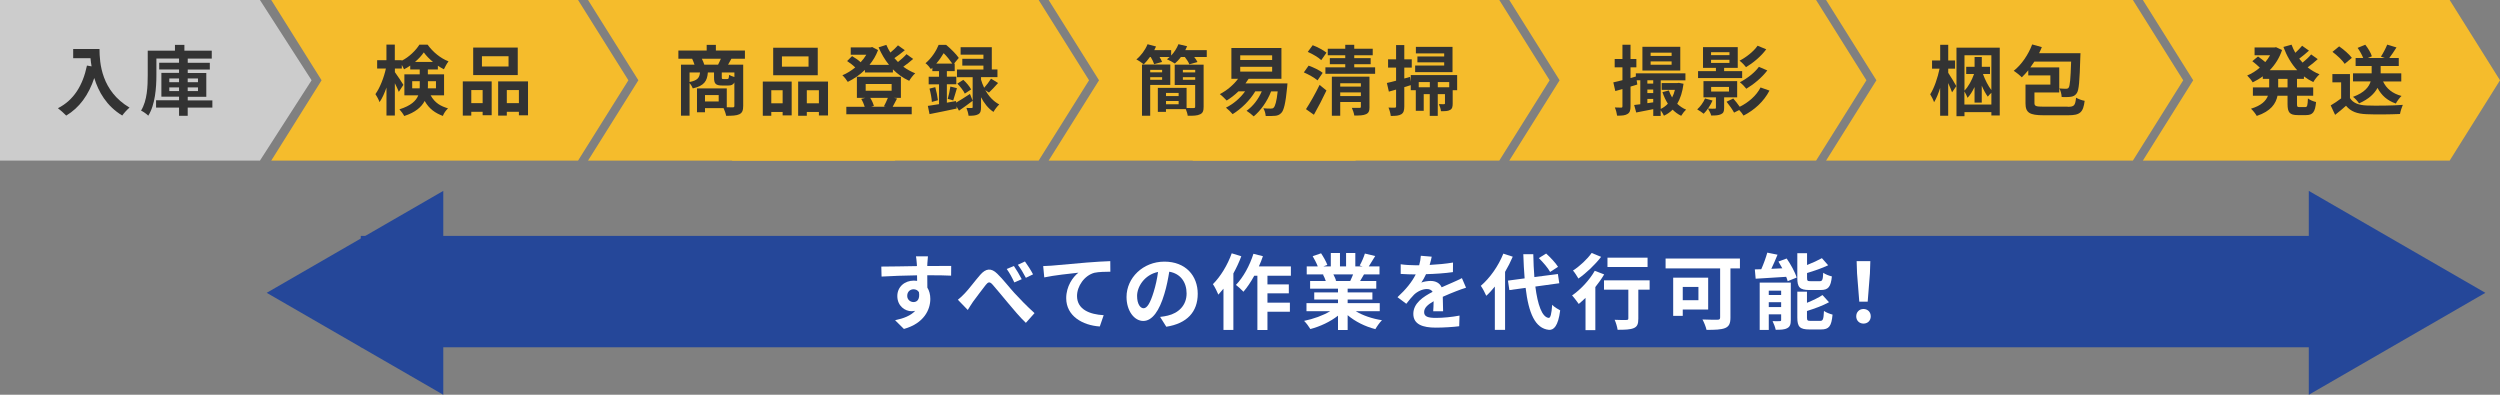 <?xml version="1.0" encoding="UTF-8"?><svg id="_レイヤー_2" xmlns="http://www.w3.org/2000/svg" viewBox="0 0 606 95.69"><rect x="0" y="0" width="606" height="95.69" fill="#808080" stroke="none"/><defs><style>.cls-1{fill:#fff;}.cls-2{fill:#f5bc2c;}.cls-3{fill:#333;}.cls-4{fill:#ccc;}.cls-5,.cls-6{fill:#254799;}.cls-6{fill-rule:evenodd;}</style></defs><g id="_レイヤー_1-2"><g><polygon class="cls-4" points="63.01 38.93 31.51 38.93 0 38.93 0 19.46 0 0 31.51 0 63.01 0 75.53 19.46 63.01 38.93"/><g><path class="cls-3" d="m24.12,11.87c0,3.48.5,10.21,7.28,14.21-.48.39-1.38,1.35-1.77,1.92-3.82-2.3-5.77-5.79-6.78-9.09-1.38,4.13-3.59,7.19-6.8,9.11-.41-.46-1.44-1.36-2.01-1.79,3.83-1.94,6.03-5.49,7.04-10.34l1.12.2c-.13-.7-.2-1.36-.26-1.99h-4.2v-2.23h6.38Z"/><path class="cls-3" d="m51.47,26.08h-5.97v1.99h-2.1v-1.99h-5.57v-1.77h5.57v-.87h-4.28v-5.77h4.28v-.83h-4.81v-1.64h4.81v-1.01h-5.49v4.04c0,2.93-.28,7.17-1.97,9.81-.37-.39-1.25-1.01-1.75-1.23,1.51-2.43,1.62-5.95,1.62-8.57v-5.95h6.6v-1.42h2.29v1.42h6.63v1.92h-5.82v1.01h5.35v1.64h-5.35v.83h4.5v5.77h-4.5v.87h5.97v1.77Zm-10.43-6.16h2.36v-.9h-2.36v.9Zm2.36,2.16v-.9h-2.36v.9h2.36Zm2.1-3.06v.9h2.49v-.9h-2.49Zm2.49,2.16h-2.49v.9h2.49v-.9Z"/></g><polygon class="cls-2" points="140.12 38.93 102.94 38.93 65.75 38.93 77.95 19.46 65.75 0 102.94 0 140.12 0 152.32 19.46 140.12 38.93"/><g><path class="cls-3" d="m104.38,23.1c1.07,1.92,2.45,2.62,4.22,3.17-.5.46-1.02,1.18-1.25,1.83-1.83-.7-3.28-1.64-4.41-3.63-.77,1.47-2.25,2.78-4.96,3.65-.2-.44-.83-1.27-1.16-1.62,2.82-.88,4.05-2.08,4.57-3.39h-3.37v-5.09h3.72v-1.18h-2.3v-.94c-.5.35-1,.65-1.51.9-.13-.31-.31-.7-.53-1.07v.88h-1.68v.88c.5.64,1.79,2.62,2.06,3.08l-1.11,1.7c-.2-.53-.57-1.33-.96-2.1v7.83h-2.03v-6.78c-.48,1.38-1.05,2.65-1.68,3.54-.2-.59-.66-1.44-1-1.95,1.07-1.46,2.06-4,2.54-6.19h-2.12v-2.03h2.25v-3.78h2.03v3.78h1.68v.13c1.79-.9,3.39-2.47,4.28-3.89h1.99c1.27,1.77,3.15,3.32,5.07,4.04-.41.52-.83,1.33-1.12,1.92-.48-.24-.98-.53-1.46-.85v.9h-2.43v1.18h3.93v5.09h-3.26Zm-2.65-1.68c.02-.2.02-.42.02-.63v-1.11h-1.83v1.73h1.81Zm3.23-6.4c-.88-.72-1.68-1.55-2.23-2.32-.52.77-1.27,1.58-2.14,2.32h4.37Zm-1.23,4.66v1.16c0,.18,0,.39-.02.57h1.97v-1.73h-1.95Z"/><path class="cls-3" d="m112.18,19.73h7v8.2h-2.19v-.83h-2.75v.92h-2.06v-8.29Zm2.06,2.1v3.17h2.75v-3.17h-2.75Zm11.26-3.63h-10.8v-6.67h10.8v6.67Zm-2.23-4.57h-6.45v2.49h6.45v-2.49Zm4.72,6.1v8.22h-2.21v-.85h-2.93v.92h-2.1v-8.29h7.24Zm-2.21,5.27v-3.17h-2.93v3.17h2.93Z"/></g><polygon class="cls-2" points="440.22 38.93 403.03 38.93 365.85 38.93 378.05 19.46 365.85 0 403.03 0 440.22 0 452.42 19.46 440.22 38.93"/><g><path class="cls-3" d="m408.09,20.29c-.26,2.01-.77,3.59-1.53,4.87.63.59,1.35,1.09,2.16,1.42-.41.35-.94,1.03-1.2,1.49-.78-.37-1.47-.88-2.08-1.49-.59.61-1.29,1.09-2.1,1.47-.17-.39-.5-.9-.79-1.31v1.36h-1.8v-1.64c-1.47.29-2.93.59-4.13.81l-.5-1.82c.44-.06.94-.11,1.49-.18v-5.81h-.88l.15,1.03-1.64.5v4.76c0,1.01-.17,1.55-.74,1.88-.53.35-1.33.42-2.51.41-.06-.53-.29-1.4-.55-1.99.66.04,1.31.04,1.53.04s.31-.07.31-.33v-4.17c-.61.17-1.2.33-1.73.48l-.48-2.1c.63-.13,1.38-.31,2.21-.53v-3.12h-1.88v-2.01h1.88v-3.46h1.96v3.46h1.42v2.01h-1.42v2.6l1.29-.37v-.77h12.02v1.7h-5.99v6.93c.65-.31,1.24-.74,1.73-1.27-.54-.85-.98-1.79-1.31-2.8l1.55-.41c.2.59.48,1.16.79,1.7.29-.55.52-1.18.68-1.84h-3.21v-1.66h3.82l.35-.04,1.14.22Zm-.79-3.19h-9.18v-5.75h9.18v5.75Zm-7.98,2.36v.81h1.42v-.81h-1.42Zm0,3.1h1.42v-.85h-1.42v.85Zm1.42,2.25v-.83h-1.42v1.03l1.42-.2Zm4.46-12.04h-5.09v.79h5.09v-.79Zm0,2.12h-5.09v.81h5.09v-.81Z"/><path class="cls-3" d="m415.13,24.36c-.52,1.18-1.36,2.42-2.16,3.21-.37-.31-1.12-.81-1.57-1.05.76-.68,1.49-1.68,1.9-2.65l1.82.5Zm7.17-5.44h-10.69v-1.68h4.33v-.79h-3.13v-5.03h8.42v5.03h-3.3v.79h4.37v1.68Zm-4.37,4.68v2.56c0,.85-.17,1.27-.77,1.53-.61.29-1.37.31-2.36.31-.13-.52-.52-1.23-.79-1.68.7.04,1.44.04,1.64.02.24,0,.29-.05.29-.24v-2.51h-3.02v-3.93h8.17v3.93h-3.15Zm-3.17-10.23h4.46v-.72h-4.46v.72Zm0,1.88h4.46v-.76h-4.46v.76Zm.02,6.93h4.33v-1.11h-4.33v1.11Zm14.14-.22c-1.4,2.69-3.67,4.72-6.29,6.06-.24-.42-.63-.92-1.05-1.35l-1.24.63c-.35-.68-1.16-1.83-1.82-2.64l1.62-.79c.52.59,1.12,1.36,1.57,2.01,2.1-1.03,4.04-2.69,5.05-4.68l2.16.76Zm-.78-10.01c-1.29,1.73-3.15,3.28-4.9,4.33-.37-.48-1-1.14-1.57-1.57,1.55-.79,3.41-2.21,4.37-3.63l2.1.87Zm.26,5.12c-1.33,1.75-3.28,3.36-5.09,4.44-.37-.48-1-1.14-1.57-1.57,1.64-.83,3.59-2.3,4.62-3.74l2.03.87Z"/></g><polygon class="cls-2" points="517.01 38.93 479.82 38.93 442.64 38.93 454.84 19.46 442.64 0 479.82 0 517.01 0 529.21 19.46 517.01 38.93"/><g><path class="cls-3" d="m472.24,17.63c.5.74,1.71,2.75,1.97,3.24l-1.03,1.51c-.18-.55-.57-1.42-.94-2.25v7.93h-1.95v-6.75c-.42,1.36-.92,2.58-1.47,3.47-.19-.59-.63-1.42-.94-1.92.96-1.47,1.83-4.04,2.27-6.21h-1.82v-1.99h1.97v-3.8h1.95v3.8h1.66v1.99h-1.66v.98Zm12.5-6.08v16.44h-2.03v-.81h-6.52v.98h-1.94V11.55h10.49Zm-8.55,1.84v8.57c.92-.92,1.79-2.49,2.32-4.02h-1.9v-1.75h2.03v-2.38h1.75v2.38h1.99v1.75h-1.71c.52,1.42,1.27,2.91,2.04,3.89v-8.44h-6.52Zm6.52,11.94v-2.84c-.31.28-.66.66-.87.94-.5-.68-1.01-1.62-1.46-2.67v4.11h-1.75v-3.78c-.5,1.05-1.07,1.97-1.7,2.62-.15-.46-.48-1.09-.76-1.55v3.17h6.52Z"/><path class="cls-3" d="m501.21,25.89c1.59,0,1.82-.31,2.03-2.21.5.31,1.47.66,2.08.76-.35,2.82-1.11,3.5-4.02,3.5h-5.9c-3.43,0-4.42-.61-4.42-2.91v-4.52h6.03v-2.23h-5.36v-1.24c-.52.63-1.03,1.2-1.57,1.7-.42-.44-1.38-1.22-1.96-1.57,1.88-1.47,3.56-3.93,4.48-6.4l2.34.65c-.2.5-.42,1-.66,1.47h10.03s-.02.65-.04.94c-.17,5.84-.33,8.05-.87,8.77-.39.55-.79.76-1.38.85-.52.09-1.35.09-2.27.07-.02-.63-.24-1.53-.57-2.08.68.07,1.33.07,1.66.07.28,0,.46-.06.61-.28.29-.41.46-2.01.59-6.29h-8.92c-.31.48-.63.96-.96,1.4h7v6.08h-6.01v2.54c0,.77.33.9,2.27.9h5.79Z"/></g><polygon class="cls-2" points="593.8 38.93 556.61 38.93 519.43 38.93 531.63 19.46 519.43 0 556.61 0 593.8 0 606 19.46 593.8 38.93"/><g><path class="cls-3" d="m556.79,19.11v2.08h3.93v2.01h-3.93v1.99c0,.66.07.77.59.77h1.42c.48,0,.57-.37.64-2.1.46.37,1.35.74,1.97.87-.22,2.43-.79,3.17-2.41,3.17h-2.01c-1.99,0-2.49-.65-2.49-2.69v-2.01h-2.43c-.4,1.94-1.62,3.76-5.03,4.9-.28-.5-.94-1.35-1.4-1.75,2.54-.77,3.65-1.92,4.11-3.15h-3.65v-2.01h3.95v-2.08h-1.55v-.61c-.77.57-1.6,1.05-2.45,1.46-.29-.5-.9-1.25-1.33-1.66,1.07-.44,2.12-1.09,3.06-1.9-.48-.48-1.22-1.11-1.82-1.57l1.38-1.14c.55.39,1.25.92,1.77,1.36.44-.52.83-1.07,1.16-1.66h-3.76v-1.88h4.81l.39-.07,1.46.68c-.64,1.94-1.7,3.58-2.99,4.9h6.67c-1.44-1.55-2.54-3.47-3.35-5.64l1.97-.55c.26.68.55,1.35.92,1.97.61-.55,1.21-1.2,1.64-1.71l1.66,1.18c-.76.68-1.6,1.4-2.36,1.95.26.33.54.64.81.96.76-.61,1.57-1.36,2.08-1.99l1.6,1.14c-.76.7-1.64,1.42-2.45,1.99.87.7,1.83,1.27,2.88,1.7-.52.42-1.18,1.29-1.51,1.88-.81-.39-1.57-.85-2.27-1.38v.59h-1.68Zm-2.29,0h-2.27v2.08h2.27v-2.08Z"/><path class="cls-3" d="m569.63,23.76c.76,1.24,2.14,1.73,4.06,1.81,2.16.09,6.3.04,8.75-.15-.24.52-.57,1.58-.68,2.21-2.21.11-5.92.15-8.11.05-2.27-.09-3.78-.61-4.98-2.05-.81.72-1.62,1.44-2.64,2.21l-1.07-2.29c.79-.46,1.71-1.07,2.53-1.7v-3.89h-2.12v-2.01h4.26v5.79Zm-1.27-8.28c-.57-.88-1.88-2.1-2.97-2.91l1.62-1.33c1.11.77,2.45,1.92,3.08,2.78l-1.73,1.46Zm9.29,4.26c.81,1.73,2.29,2.95,4.48,3.52-.46.42-1.09,1.27-1.38,1.84-2.08-.72-3.5-1.99-4.44-3.8-.74,1.38-2.08,2.71-4.48,3.76-.28-.46-.96-1.22-1.46-1.58,2.8-1.03,3.87-2.42,4.28-3.74h-4.28v-1.97h4.52v-1.77h-3.89v-1.94h1.84c-.29-.74-.81-1.7-1.36-2.45l1.86-.77c.68.85,1.37,1.99,1.6,2.8l-.98.42h4.11l-.94-.33c.54-.81,1.18-2.03,1.53-2.91l2.25.68c-.59.94-1.22,1.86-1.75,2.56h2.3v1.94h-4.39v1.77h5v1.97h-4.42Z"/></g><polygon class="cls-2" points="216.91 38.93 179.73 38.93 142.54 38.93 154.74 19.46 142.54 0 179.73 0 216.91 0 229.11 19.46 216.91 38.93"/><polygon class="cls-2" points="251.77 38.93 214.59 38.93 177.4 38.93 189.6 19.46 177.4 0 214.59 0 251.77 0 263.98 19.46 251.77 38.93"/><g><path class="cls-3" d="m177.29,14.24c-.29.53-.57,1.03-.81,1.44h3.67v9.99c0,1.09-.22,1.68-.94,2.03-.72.33-1.75.37-3.19.37-.09-.52-.37-1.31-.63-1.86h-4.5v1.01h-1.94v-5.79h7.22v4.57c.65.02,1.22.02,1.44.02.31,0,.4-.09.4-.37v-5.66c-.28.55-.74.74-1.47.74h-1.49c-1.64,0-1.97-.5-1.97-1.99v-1.18h-1.49c-.17,2.05-.85,3.23-3.65,3.87-.13-.37-.46-.92-.79-1.29v7.89h-2.08v-12.35h3.28c-.15-.46-.37-1.01-.57-1.44h-3.34v-1.99h6.86v-1.38h2.23v1.38h7.04v1.99h-3.28Zm-10.14,5.64c1.97-.39,2.4-1.05,2.53-2.32h-2.53v2.32Zm6.91-4.2c.22-.44.48-.96.68-1.44h-4.61c.24.48.48,1.03.59,1.44h3.34Zm.15,7.37h-3.32v1.55h3.32v-1.55Zm3.81-5.49h-3.06v1.16c0,.39.05.44.37.44h.96c.31,0,.39-.13.44-1.01.28.18.83.39,1.29.52v-1.11Z"/><path class="cls-3" d="m184.9,19.77h7v8.2h-2.19v-.83h-2.75v.92h-2.06v-8.29Zm2.06,2.1v3.17h2.75v-3.17h-2.75Zm11.26-3.63h-10.8v-6.67h10.8v6.67Zm-2.23-4.57h-6.45v2.49h6.45v-2.49Zm4.72,6.1v8.22h-2.21v-.85h-2.93v.92h-2.1v-8.29h7.24Zm-2.21,5.27v-3.17h-2.93v3.17h2.93Z"/><path class="cls-3" d="m221.34,14.29c-.74.65-1.58,1.33-2.38,1.88.88.64,1.86,1.2,2.89,1.6-.5.41-1.12,1.25-1.46,1.82-1.47-.66-2.8-1.62-3.95-2.78v.76h-6.78v-.63c-1.25,1.22-2.69,2.19-4.16,2.91-.29-.48-.87-1.24-1.31-1.6,1.07-.44,2.14-1.11,3.12-1.9-.52-.52-1.31-1.12-1.97-1.55l1.2-1.2c.7.41,1.57.98,2.08,1.49.54-.57,1-1.2,1.38-1.83h-3.78v-1.77h4.83l.37-.09,1.42.74c-.5,1.35-1.22,2.54-2.08,3.59h4.74c-1.01-1.25-1.86-2.69-2.53-4.26l1.88-.59c.28.64.59,1.27.98,1.86.68-.55,1.36-1.2,1.84-1.75l1.66,1.18c-.79.66-1.71,1.36-2.53,1.92.28.33.57.64.87.94.76-.59,1.55-1.31,2.06-1.9l1.6,1.14Zm-3.89,9.59c-.39.75-.76,1.47-1.07,2.01h4.62v1.81h-15.85v-1.81h4.46c-.18-.61-.5-1.35-.85-1.92l.96-.24h-2.01v-5.11h10.67v5.11h-1.66l.72.15Zm-7.61-1.88h6.29v-1.64h-6.29v1.64Zm1.11,1.73c.4.63.74,1.4.88,1.95l-.7.2h3.63l-.5-.11c.31-.55.7-1.38.96-2.05h-4.28Z"/><path class="cls-3" d="m231.78,24.87c.92-.54,2.14-1.31,3.34-2.1l.66,1.66c-1.09.83-2.27,1.68-3.32,2.4l-.61-1.05.05.53c-2.29.48-4.72,1-6.58,1.35l-.41-1.99c.78-.11,1.7-.26,2.71-.42v-4.81h-2.51v-1.84h2.51v-1.35h-1.62v-.83c-.11.11-.24.22-.35.33-.28-.42-.88-1.14-1.31-1.42,1.55-1.31,2.62-3.04,3.19-4.46h1.8c1.09.9,2.43,2.21,3.08,3.17l-1.16,1.38h.17v1.82h-1.9v1.35h2.29v1.84h-2.29v4.46l2.21-.39.04.37Zm-5.07-3.74c.29,1.01.55,2.32.64,3.17l-1.47.41c-.04-.88-.29-2.21-.57-3.23l1.4-.35Zm4.13-5.71c-.52-.76-1.33-1.79-2.1-2.53-.46.79-1.05,1.66-1.79,2.53h3.89Zm-1.11,8.55c.24-.81.53-2.12.64-2.99l1.59.39c-.33,1.03-.63,2.21-.9,2.97l-1.33-.37Zm9.12-2.08c.78,1.36,1.88,2.65,3.37,3.43-.44.39-1.09,1.23-1.4,1.81-1.31-.85-2.3-2.18-3.02-3.56v2.41c0,.92-.13,1.44-.7,1.73-.57.31-1.29.35-2.32.35-.06-.55-.28-1.33-.52-1.9.52.04,1.07.02,1.25.02.2,0,.26-.06.26-.24v-7.23h-3.8v-1.86h6.41v-.94h-5.12v-1.66h5.12v-1h-5.53v-1.81h7.56v5.4h1.37v1.86h-3.98v.61c.19.63.42,1.31.76,1.97.57-.63,1.25-1.53,1.66-2.21l1.71,1.05c-.74.85-1.57,1.71-2.21,2.32l-.87-.57Zm-5.35-2.53c.74.65,1.55,1.62,1.9,2.32l-1.53,1.01c-.31-.68-1.11-1.7-1.81-2.42l1.44-.92Z"/></g><polygon class="cls-2" points="328.56 38.93 291.38 38.93 254.19 38.93 266.4 19.46 254.19 0 291.38 0 328.56 0 340.77 19.46 328.56 38.93"/><polygon class="cls-2" points="363.43 38.93 326.24 38.93 289.06 38.93 301.26 19.46 289.06 0 326.24 0 363.43 0 375.63 19.46 363.43 38.93"/><g><path class="cls-3" d="m292.52,12.16v1.66h-3.04c.33.42.63.87.79,1.22l-1.97.55c-.18-.5-.64-1.18-1.09-1.77h-.96c-.46.63-.98,1.16-1.46,1.58-.46-.31-1.4-.83-1.92-1.03.22-.17.44-.35.66-.55h-2.45c.26.42.48.87.61,1.2l-1.92.53c-.15-.48-.48-1.16-.83-1.73h-.2c-.48.68-1,1.29-1.49,1.77-.42-.35-1.29-.94-1.79-1.18,1.12-.92,2.16-2.32,2.71-3.69l2.05.55c-.13.29-.28.59-.42.88h4.09v1.31c.76-.79,1.38-1.77,1.77-2.75l2.1.5c-.13.31-.28.63-.44.94h5.2Zm-13.71,8.44v7.46h-1.99v-12.41h6.86v4.94h-4.87Zm0-3.67v.61h2.89v-.61h-2.89Zm2.89,2.41v-.63h-2.89v.63h2.89Zm10.06,6.53c0,1.01-.2,1.55-.87,1.84-.64.33-1.62.37-2.99.35-.04-.46-.26-1.09-.46-1.6h-4.81v.65h-1.97v-5.81h6.97v4.87c.74.04,1.47.02,1.71.02.28,0,.37-.07.37-.33v-5.25h-4.96v-4.94h7.01v10.21Zm-9.12-3.35v.77h3.06v-.77h-3.06Zm3.06,2.75v-.79h-3.06v.79h3.06Zm1.03-8.33v.61h2.99v-.61h-2.99Zm2.99,2.41v-.63h-2.99v.63h2.99Z"/><path class="cls-3" d="m312.08,20.23s-.04.59-.07.87c-.39,3.98-.81,5.66-1.42,6.27-.44.48-.92.65-1.49.7-.52.06-1.38.06-2.3.04-.02-.55-.24-1.35-.57-1.86.77.07,1.49.07,1.82.07s.5-.04.68-.22c.35-.33.72-1.46.98-3.95h-1.59c-.96,2.47-2.53,4.66-4.22,6.06-.37-.37-1.24-1.05-1.73-1.35,1.55-1.11,2.86-2.78,3.69-4.72h-1.58c-1.37,2.29-3.43,4.26-5.49,5.53-.35-.44-1.16-1.22-1.62-1.57,1.81-.9,3.48-2.32,4.64-3.96h-1.6c-.9.87-1.9,1.64-2.86,2.23-.37-.41-1.2-1.22-1.66-1.55,1.68-.88,3.3-2.21,4.42-3.72h-1.62v-7.46h12.13v7.46h-7.95c-.24.39-.5.76-.77,1.12h10.19Zm-11.45-5.68h7.74v-1.14h-7.74v1.14Zm0,2.8h7.74v-1.16h-7.74v1.16Z"/><path class="cls-3" d="m319.37,19.49c-.7-.63-2.16-1.44-3.32-1.94l1.16-1.64c1.14.41,2.67,1.12,3.41,1.75l-1.25,1.82Zm-2.8,6.97c.92-1.4,2.25-3.72,3.3-5.88l1.66,1.36c-.92,1.95-2.01,4.07-3.04,5.88l-1.92-1.36Zm3.69-11.89c-.66-.65-2.1-1.49-3.26-1.99l1.2-1.62c1.12.42,2.6,1.2,3.34,1.81l-1.27,1.81Zm13.07,1.75v1.57h-12.05v-1.57h4.81v-.76h-3.74v-1.47h3.74v-.7h-4.24v-1.57h4.24v-.96h2.18v.96h4.48v1.57h-4.48v.7h3.98v1.47h-3.98v.76h5.07Zm-1.36,9.57c0,.98-.17,1.49-.85,1.79-.65.31-1.57.33-2.84.33-.07-.55-.35-1.36-.59-1.86.76.02,1.62.02,1.86,0,.24,0,.33-.05.33-.28v-1.14h-5.01v3.32h-2.03v-9.47h9.12v7.32Zm-7.1-5.71v.81h5.01v-.81h-5.01Zm5.01,3.1v-.88h-5.01v.88h5.01Z"/><path class="cls-3" d="m353.24,21.87h-1.11v3.21c0,.81-.11,1.31-.66,1.58-.54.31-1.23.29-2.18.29-.05-.52-.28-1.24-.5-1.71.55.02,1.05.02,1.23.02.18-.02.24-.05.24-.22v-2.23h-1.75v5.27h-1.94v-5.27h-1.46v4.04h-1.92v-4.98h-1.22v-1.23c-.52.17-1.05.31-1.57.48v4.65c0,1.01-.17,1.57-.72,1.92-.57.35-1.35.42-2.56.41-.05-.53-.29-1.44-.55-2.03.66.04,1.31.04,1.53.02.22,0,.31-.07.31-.31v-4.07c-.61.18-1.22.35-1.75.5l-.48-2.1c.63-.13,1.4-.33,2.23-.55v-3.17h-1.94v-2.01h1.94v-3.46h1.99v3.46h1.81v2.01h-1.81v2.64l1.4-.39.17,1.2v-1.64h11.24v3.71Zm-1.14-4.39h-9.07v-1.6h7.04v-.77h-6.49v-1.42h6.49v-.74h-6.86v-1.59h8.88v6.12Zm-5.51,3.67v-1.25h-2.69v1.25h2.69Zm4.7-1.25h-2.77v1.25h2.77v-1.25Z"/></g><g><rect class="cls-5" x="87.45" y="57.18" width="477" height="27"/><polygon class="cls-6" points="64.65 70.98 107.45 95.69 107.45 46.27 64.65 70.98"/><polygon class="cls-6" points="602.45 70.98 559.65 95.69 559.65 46.27 602.45 70.98"/></g><g><path class="cls-1" d="m224.79,63.86c0,.16,0,.38-.02.62,2.02,0,4.76-.04,5.8-.02l-.02,2.36c-1.2-.06-3.06-.1-5.78-.1,0,1.02.02,2.12.02,3,.48.76.72,1.7.72,2.74,0,2.6-1.52,5.92-6.4,7.28l-2.14-2.12c2.02-.42,3.78-1.08,4.88-2.28-.28.06-.58.1-.9.1-1.54,0-3.44-1.24-3.44-3.68,0-2.26,1.82-3.74,4-3.74.28,0,.54.02.8.06,0-.44,0-.9-.02-1.34-3.02.04-6.14.16-8.6.3l-.06-2.42c2.28,0,5.92-.08,8.64-.12-.02-.26-.02-.46-.04-.62-.06-.82-.14-1.5-.2-1.74h2.9c-.04.32-.12,1.4-.14,1.72Zm-3.34,9.36c.84,0,1.58-.64,1.3-2.4-.28-.46-.76-.7-1.3-.7-.78,0-1.54.54-1.54,1.6,0,.92.74,1.5,1.54,1.5Z"/><path class="cls-1" d="m233.87,71.1c.94-.96,2.46-3.02,3.72-4.46,1.38-1.6,2.68-1.74,4.14-.3,1.38,1.32,2.96,3.38,4.14,4.66,1.28,1.4,3,3.18,4.9,4.9l-2.1,2.36c-1.44-1.36-3.1-3.36-4.36-4.86-1.24-1.46-2.74-3.34-3.7-4.4-.68-.78-1.08-.68-1.66.06-.8,1-2.24,2.96-3.1,4.1-.46.66-.92,1.44-1.26,1.98l-2.4-2.48c.6-.48,1.08-.92,1.68-1.56Zm13.8-3.42l-1.8.78c-.58-1.26-1.1-2.22-1.84-3.26l1.74-.72c.58.84,1.44,2.28,1.9,3.2Zm2.74-1.18l-1.74.84c-.66-1.26-1.2-2.16-1.94-3.16l1.72-.8c.6.8,1.5,2.22,1.96,3.12Z"/><path class="cls-1" d="m254.85,64.4c1.66-.14,4.96-.44,8.62-.76,2.06-.16,4.26-.3,5.66-.34l.02,2.56c-1.08.02-2.8.02-3.86.26-2.42.64-4.22,3.24-4.22,5.62,0,3.28,3.08,4.48,6.46,4.66l-.94,2.74c-4.18-.28-8.14-2.54-8.14-6.86,0-2.88,1.62-5.16,2.96-6.18-1.88.2-5.96.64-8.28,1.14l-.26-2.74c.8-.02,1.58-.06,1.98-.1Z"/><path class="cls-1" d="m282.71,79.2l-1.5-2.38c.76-.08,1.32-.2,1.86-.32,2.56-.6,4.56-2.44,4.56-5.36,0-2.76-1.5-4.82-4.2-5.28-.28,1.7-.62,3.54-1.2,5.42-1.2,4.04-2.92,6.52-5.1,6.52s-4.06-2.44-4.06-5.82c0-4.62,4-8.56,9.18-8.56s8.08,3.44,8.08,7.8-2.58,7.2-7.62,7.98Zm-5.5-4.48c.84,0,1.62-1.26,2.44-3.96.46-1.48.84-3.18,1.06-4.84-3.3.68-5.08,3.6-5.08,5.8,0,2.02.8,3,1.58,3Z"/><path class="cls-1" d="m300.89,62.12c-.52,1.4-1.18,2.82-1.92,4.16v13.7h-2.4v-10c-.42.5-.84,1-1.24,1.44-.22-.58-.9-1.94-1.32-2.54,1.82-1.8,3.56-4.64,4.56-7.48l2.32.72Zm6.34,4.72v2.1h5.18v2.16h-5.18v2.26h5.44v2.2h-5.44v4.44h-2.44v-13.16h-.76c-.8,1.48-1.72,2.84-2.62,3.88-.38-.44-1.32-1.28-1.82-1.66,1.76-1.8,3.34-4.68,4.24-7.54l2.3.58c-.28.84-.6,1.66-.98,2.48h7.76v2.26h-5.68Z"/><path class="cls-1" d="m328.65,75.44c1.7,1.04,4.02,1.82,6.34,2.18-.54.52-1.24,1.52-1.6,2.16-2.46-.62-4.88-1.82-6.72-3.38v3.6h-2.34v-3.48c-1.86,1.46-4.32,2.62-6.7,3.24-.34-.58-1.02-1.5-1.52-1.98,2.24-.46,4.6-1.3,6.32-2.34h-5.74v-1.96h7.64v-.88h-5.76v-1.72h5.76v-.9h-6.76v-1.86h3.8c-.16-.5-.42-1.1-.68-1.56l.24-.04h-4.18v-1.94h2.68c-.28-.76-.8-1.72-1.24-2.48l2.04-.7c.58.86,1.24,2.04,1.52,2.82l-.98.36h1.82v-3.26h2.22v3.26h1.48v-3.26h2.24v3.26h1.78l-.72-.22c.48-.82.98-2.02,1.26-2.9l2.5.6c-.56.92-1.1,1.82-1.56,2.52h2.6v1.94h-3.76c-.32.58-.64,1.12-.94,1.6h3.92v1.86h-6.94v.9h6v1.72h-6v.88h7.78v1.96h-5.8Zm-5.44-8.92c.28.52.54,1.12.68,1.54l-.34.06h3.74c.24-.48.48-1.06.7-1.6h-4.78Z"/><path class="cls-1" d="m346.55,64.22c1.9-.1,3.9-.28,5.66-.58l-.02,2.32c-1.9.28-4.36.44-6.52.5-.34.74-.74,1.46-1.14,2.04.52-.24,1.6-.4,2.26-.4,1.22,0,2.22.52,2.66,1.54,1.04-.48,1.88-.82,2.7-1.18.78-.34,1.48-.66,2.22-1.04l1,2.32c-.64.18-1.7.58-2.38.84-.9.36-2.04.8-3.26,1.36.02,1.12.06,2.6.08,3.52h-2.4c.06-.6.08-1.56.1-2.44-1.5.86-2.3,1.64-2.3,2.64,0,1.1.94,1.4,2.9,1.4,1.7,0,3.92-.22,5.68-.56l-.08,2.58c-1.32.18-3.78.34-5.66.34-3.14,0-5.46-.76-5.46-3.34s2.4-4.16,4.68-5.34c-.3-.5-.84-.68-1.4-.68-1.12,0-2.36.64-3.12,1.38-.6.6-1.18,1.32-1.86,2.2l-2.14-1.6c2.1-1.94,3.52-3.72,4.42-5.52h-.26c-.82,0-2.28-.04-3.38-.12v-2.34c1.02.16,2.5.24,3.52.24h.96c.22-.8.36-1.58.4-2.3l2.64.22c-.1.5-.24,1.16-.5,2Z"/><path class="cls-1" d="m366.69,62.22c-.52,1.22-1.14,2.46-1.86,3.68v14.06h-2.48v-10.5c-.68.84-1.36,1.6-2.08,2.24-.22-.56-.9-1.84-1.32-2.42,2.16-1.84,4.26-4.78,5.46-7.8l2.28.74Zm5.48,7.24c.56,4.44,1.62,7.4,3.22,7.6.46.04.7-.96.86-3.18.44.52,1.5,1.12,1.94,1.36-.5,3.86-1.58,4.78-2.7,4.72-3.38-.32-4.96-4.08-5.68-10.18l-3.94.54-.34-2.3,4.04-.54c-.14-1.8-.26-3.76-.32-5.86h2.42c.04,1.96.12,3.84.26,5.54l5.7-.74.34,2.24-5.8.8Zm3.58-3.54c-.5-.94-1.7-2.34-2.74-3.36l1.78-1.1c1.06.96,2.3,2.28,2.88,3.22l-1.92,1.24Z"/><path class="cls-1" d="m388.85,66.52c-.6,1.02-1.34,2.06-2.14,3.06v10.44h-2.38v-7.82c-.56.54-1.1,1.04-1.64,1.48-.34-.48-1.14-1.56-1.62-2.06,2.04-1.4,4.22-3.72,5.5-5.98l2.28.88Zm-.74-4.26c-1.44,1.88-3.6,3.94-5.5,5.26-.3-.52-.9-1.48-1.32-1.94,1.66-1.06,3.56-2.86,4.52-4.26l2.3.94Zm11.76,7.96h-2.74v7.02c0,1.28-.24,1.94-1.12,2.3-.84.36-2.12.4-3.9.4-.1-.7-.4-1.72-.72-2.42,1.14.06,2.46.06,2.82.04.36,0,.5-.08.5-.38v-6.96h-5.9v-2.26h11.06v2.26Zm-.5-5.5h-9.72v-2.26h9.72v2.26Z"/><path class="cls-1" d="m421.76,65.06h-2.3v11.92c0,1.44-.34,2.14-1.28,2.54-1,.4-2.48.44-4.52.44-.14-.7-.62-1.88-.98-2.52,1.42.08,3.16.06,3.64.06s.64-.14.64-.56v-11.88h-13.22v-2.4h18.02v2.4Zm-13.86,9.98v1.52h-2.32v-9.26h8.48v7.74h-6.16Zm0-5.48v3.2h3.8v-3.2h-3.8Z"/><path class="cls-1" d="m433.09,62.66c.98,1.42,2.04,3.32,2.42,4.62l-2.18.88c-.08-.32-.2-.68-.36-1.06-2.64.18-5.36.34-7.4.46l-.2-2.26c.48,0,1-.02,1.56-.04.56-1.26,1.12-2.8,1.46-4.02l2.48.5c-.46,1.16-1,2.36-1.5,3.42l2.66-.12c-.3-.56-.62-1.12-.94-1.64l2-.74Zm1,14.92c0,1.04-.2,1.62-.86,1.96-.68.38-1.6.4-2.8.4-.12-.62-.48-1.54-.76-2.1.7.04,1.5.02,1.76,0,.24,0,.32-.06.32-.3v-1.34h-3v3.78h-2.2v-11.48h7.54v9.08Zm-5.34-7.12v1.04h3v-1.04h-3Zm3,3.98v-1.18h-3v1.18h3Zm6.82-4.14c-2.34,0-2.9-.7-2.9-2.9v-6.02h2.36v2.86c1.34-.52,2.66-1.14,3.6-1.66l1.52,1.72c-1.52.72-3.38,1.36-5.12,1.88v1.18c0,.72.12.8.88.8h2.18c.64,0,.78-.3.86-2.04.48.36,1.46.74,2.1.88-.26,2.56-.88,3.3-2.72,3.3h-2.76Zm2.64,7.48c.68,0,.82-.38.92-2.4.5.36,1.46.72,2.08.88-.26,2.82-.86,3.6-2.78,3.6h-2.84c-2.34,0-2.92-.68-2.92-2.88v-6.28h2.34v2.7c1.42-.58,2.8-1.24,3.76-1.88l1.58,1.74c-1.54.84-3.52,1.56-5.34,2.12v1.6c0,.7.14.8.92.8h2.28Z"/><path class="cls-1" d="m449.95,76.68c0-1.06.76-1.78,1.76-1.78s1.76.72,1.76,1.78-.76,1.76-1.76,1.76-1.76-.72-1.76-1.76Zm.2-10.4l-.1-2.98h3.32l-.1,2.98-.54,6.84h-2.04l-.54-6.84Z"/></g></g></g></svg>